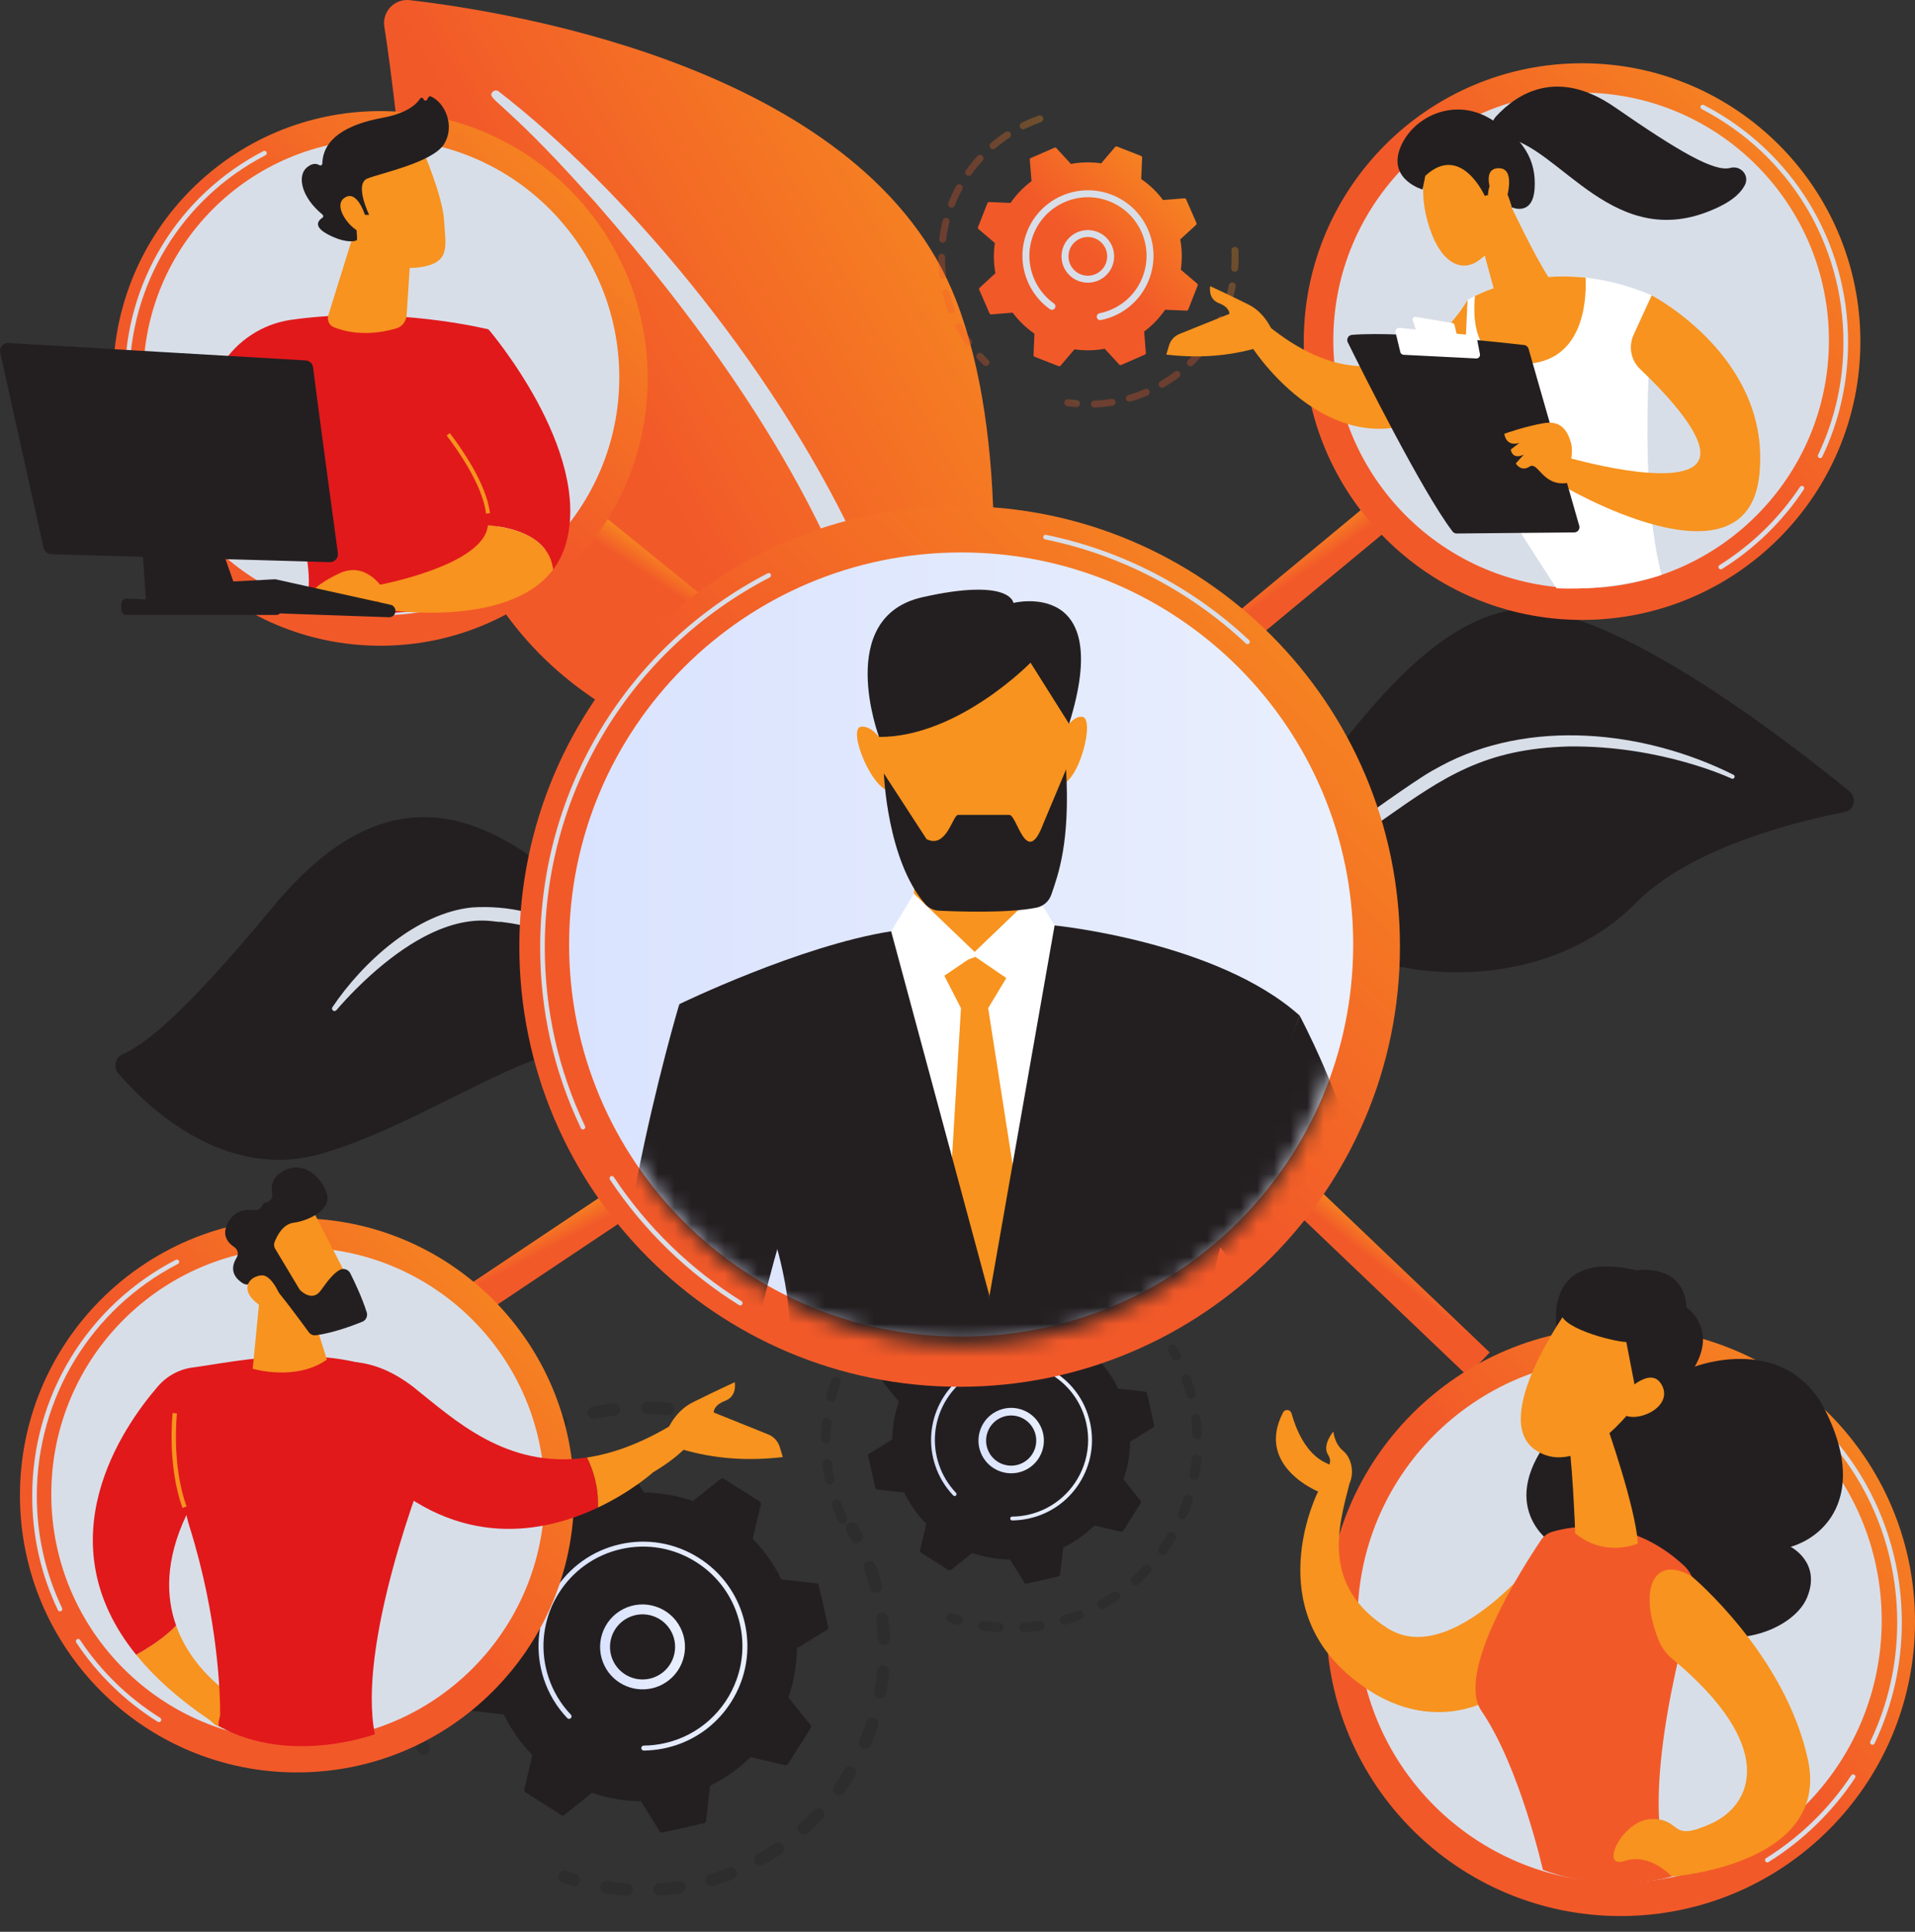 <?xml version="1.0" encoding="UTF-8"?> <svg xmlns="http://www.w3.org/2000/svg" width="115" height="116" viewBox="0 0 115 116" fill="none"><rect x="0" y="0" width="115" height="116" fill="#333333" stroke="none"/> <path d="M54.884 65.423C54.884 65.423 54.194 50.811 47.198 47.383C40.201 43.956 27.253 42.423 25.286 21.511C24.134 9.267 23.45 3.927 23.081 1.604C22.936 0.697 23.695 -0.096 24.606 0.009C31.055 0.756 52.077 4.222 57.414 18.023C63.74 34.385 54.884 65.423 54.884 65.423V65.423Z" fill="url(#paint0_linear_183_2843)"></path> <path d="M29.941 5.487C37.369 11.22 46.229 21.672 51.318 32.391C52 34.169 53.891 37.918 55.08 44.734C56.114 50.416 56.232 56.488 55.757 60.548C55.727 60.804 55.494 60.988 55.237 60.958C54.796 60.906 54.821 60.434 54.826 60.448C55.208 53.543 54.242 45.052 51.707 37.508C48.495 28.252 42.176 19.506 35.761 12.163L35.103 11.442C30.146 5.93 29.187 5.955 29.582 5.518C29.675 5.415 29.832 5.403 29.941 5.486L29.941 5.487Z" fill="#D8DEE8"></path> <path d="M67.464 61.42C68.802 58.927 71.361 57.018 73.102 54.788C78.635 47.704 84.04 37.983 90.54 36.682C95.951 35.6 107.389 44.51 111.073 47.529C111.534 47.906 111.348 48.648 110.764 48.763C107.883 49.325 101.521 50.89 98.252 54.208C93.942 58.582 87.202 59.149 82.305 57.601C79.929 56.85 77.483 56.191 75.017 56.928C73.571 57.361 72.273 58.191 71.081 59.099C70.202 59.769 68.696 62.105 67.463 61.419L67.464 61.42Z" fill="#231F21"></path> <path d="M104.097 46.522C98.746 43.844 91.81 43.121 86.482 46.019L85.977 46.297C84.801 46.954 77.339 52.123 72.116 56.942C72.051 57.002 72.047 57.103 72.107 57.169C72.209 57.279 72.348 57.177 72.329 57.182C75.537 54.603 79.834 51.459 83.143 49.161C86.724 46.638 89.187 44.95 94.237 44.823C99.813 44.763 104.003 46.759 103.99 46.755C104.055 46.783 104.131 46.752 104.159 46.687C104.185 46.624 104.158 46.552 104.098 46.522H104.097Z" fill="#D8DEE8"></path> <path d="M48.615 80.763C49.204 80.926 44.378 75.663 42.944 70.409C41.51 65.155 38.322 56.349 32.551 51.929C26.779 47.509 21.653 48.115 16.412 54.433C12.045 59.698 9.213 62.492 7.37 63.301C6.914 63.501 6.788 64.093 7.115 64.47C8.85 66.475 13.492 70.938 19.279 69.283C26.662 67.172 34.666 60.316 38.322 63.77C41.977 67.222 42.12 69.572 42.627 71.477C43.134 73.382 44.715 79.687 48.615 80.763L48.615 80.763Z" fill="#231F21"></path> <path d="M19.964 60.479C21.775 57.778 25.036 54.799 28.389 54.486C32.785 54.238 36.236 56.454 38.705 60.337C39.702 61.997 40.159 62.9 40.998 65.018C41.065 65.188 40.818 65.296 40.737 65.135C40.251 64.16 39.757 63.136 39.128 62.102C35.308 55.383 30.317 55.459 30.098 55.352C29.745 55.468 27.195 54.308 22.612 58.244C21.757 58.985 20.945 59.795 20.204 60.654L20.2 60.659C20.146 60.721 20.053 60.728 19.991 60.675C19.933 60.625 19.923 60.541 19.964 60.48V60.479Z" fill="#D8DEE8"></path> <g opacity="0.3"> <path d="M25.554 105.368C25.376 105.428 25.178 105.344 25.099 105.169C24.925 104.787 24.765 104.391 24.624 103.993C24.555 103.8 24.656 103.588 24.85 103.518C24.852 103.518 24.854 103.517 24.857 103.516C25.048 103.452 25.257 103.553 25.325 103.744C25.459 104.122 25.611 104.498 25.776 104.861C25.861 105.048 25.778 105.269 25.591 105.353C25.579 105.359 25.567 105.363 25.555 105.368L25.554 105.368ZM24.551 102.288C24.537 102.293 24.523 102.297 24.508 102.3C24.307 102.342 24.11 102.212 24.069 102.011C23.983 101.598 23.914 101.178 23.864 100.761C23.839 100.557 23.984 100.373 24.189 100.347C24.392 100.322 24.578 100.468 24.602 100.672C24.65 101.068 24.715 101.468 24.796 101.86C24.835 102.047 24.726 102.229 24.551 102.288H24.551ZM24.251 99.064C24.211 99.077 24.169 99.084 24.125 99.083C23.92 99.079 23.757 98.909 23.761 98.704C23.769 98.283 23.796 97.857 23.84 97.438C23.862 97.234 24.046 97.087 24.249 97.108C24.454 97.13 24.602 97.313 24.58 97.517C24.537 97.915 24.512 98.319 24.504 98.718C24.501 98.88 24.395 99.015 24.25 99.064H24.251ZM24.679 95.853C24.614 95.874 24.543 95.878 24.471 95.861C24.272 95.811 24.151 95.609 24.201 95.409C24.303 95.001 24.424 94.592 24.561 94.193C24.628 93.999 24.839 93.896 25.034 93.963C25.228 94.029 25.331 94.241 25.265 94.435C25.135 94.813 25.019 95.202 24.922 95.59C24.89 95.718 24.796 95.814 24.679 95.853ZM25.813 92.818C25.722 92.848 25.619 92.844 25.527 92.797C25.344 92.704 25.27 92.48 25.363 92.297C25.553 91.922 25.762 91.55 25.984 91.192C26.091 91.017 26.321 90.963 26.495 91.071C26.67 91.179 26.724 91.408 26.616 91.583C26.405 91.924 26.207 92.277 26.026 92.634C25.98 92.724 25.902 92.788 25.813 92.818V92.818ZM27.59 90.109C27.472 90.149 27.337 90.128 27.234 90.043C27.076 89.912 27.054 89.678 27.185 89.52C27.454 89.196 27.74 88.879 28.035 88.579C28.179 88.433 28.414 88.431 28.561 88.575C28.707 88.719 28.709 88.954 28.565 89.101C28.285 89.386 28.013 89.687 27.758 89.995C27.712 90.05 27.653 90.089 27.59 90.11V90.109ZM40.232 84.954C40.183 84.97 40.13 84.976 40.076 84.971C39.679 84.929 39.275 84.904 38.874 84.897C38.668 84.893 38.505 84.724 38.509 84.519C38.513 84.313 38.682 84.15 38.887 84.153C39.309 84.161 39.735 84.187 40.153 84.231C40.358 84.252 40.506 84.435 40.485 84.639C40.469 84.789 40.367 84.909 40.232 84.953V84.954ZM29.921 87.863C29.774 87.912 29.607 87.866 29.508 87.737C29.383 87.574 29.414 87.34 29.576 87.215C29.91 86.959 30.259 86.715 30.614 86.488C30.788 86.378 31.017 86.428 31.128 86.601C31.238 86.774 31.188 87.004 31.015 87.114C30.678 87.329 30.346 87.562 30.029 87.805C29.995 87.831 29.959 87.85 29.921 87.863V87.863ZM36.993 84.982C36.97 84.99 36.946 84.996 36.92 84.999C36.523 85.047 36.123 85.113 35.731 85.195C35.53 85.237 35.333 85.109 35.291 84.908C35.249 84.707 35.377 84.509 35.579 84.468C35.991 84.381 36.412 84.312 36.83 84.261C37.033 84.236 37.219 84.381 37.244 84.584C37.266 84.763 37.157 84.927 36.993 84.982H36.993ZM32.695 86.195C32.517 86.254 32.319 86.171 32.239 85.997C32.154 85.81 32.236 85.59 32.423 85.504C32.805 85.329 33.2 85.169 33.597 85.027C33.599 85.026 33.602 85.025 33.604 85.025C33.796 84.96 34.004 85.061 34.072 85.252C34.141 85.446 34.04 85.659 33.847 85.728C33.47 85.862 33.094 86.015 32.731 86.181C32.719 86.186 32.707 86.191 32.694 86.195L32.695 86.195Z" fill="#231F21"></path> <path d="M42.794 85.459C42.724 85.483 42.647 85.486 42.572 85.464C42.388 85.41 42.199 85.359 42.012 85.312C41.813 85.262 41.692 85.061 41.742 84.861C41.791 84.662 41.993 84.54 42.192 84.59C42.389 84.639 42.587 84.693 42.781 84.75C42.978 84.808 43.091 85.014 43.033 85.211C42.997 85.333 42.905 85.422 42.794 85.459Z" fill="#231F21"></path> </g> <g opacity="0.3"> <path d="M51.561 92.644C51.391 92.701 51.2 92.627 51.114 92.463C51.026 92.293 50.932 92.122 50.836 91.955C50.733 91.777 50.795 91.55 50.972 91.447C51.151 91.344 51.378 91.406 51.48 91.584C51.581 91.76 51.681 91.94 51.774 92.119C51.869 92.301 51.798 92.526 51.616 92.621C51.599 92.63 51.58 92.638 51.562 92.644H51.561Z" fill="#231F21"></path> <path d="M43.331 113.088C43.169 113.142 43.005 113.194 42.84 113.243C42.643 113.301 42.436 113.189 42.377 112.992C42.319 112.796 42.432 112.588 42.628 112.53C43.009 112.417 43.386 112.289 43.75 112.146C43.941 112.072 44.157 112.167 44.231 112.358C44.306 112.55 44.211 112.765 44.02 112.84C43.795 112.928 43.563 113.011 43.331 113.088ZM40.924 113.672C40.904 113.679 40.884 113.684 40.862 113.687C40.452 113.75 40.035 113.797 39.622 113.825C39.418 113.84 39.24 113.685 39.226 113.48C39.212 113.275 39.366 113.097 39.571 113.084C39.963 113.057 40.359 113.012 40.749 112.952C40.952 112.921 41.142 113.06 41.173 113.263C41.201 113.444 41.093 113.616 40.924 113.672H40.924ZM45.789 112.005C45.623 112.06 45.435 111.992 45.347 111.833C45.247 111.653 45.311 111.427 45.491 111.327C45.834 111.136 46.174 110.927 46.5 110.707C46.671 110.592 46.902 110.637 47.017 110.808C47.131 110.978 47.086 111.209 46.916 111.324C46.572 111.556 46.214 111.775 45.853 111.977C45.832 111.988 45.811 111.998 45.789 112.005ZM37.739 113.808C37.694 113.823 37.645 113.829 37.596 113.826C37.182 113.798 36.765 113.751 36.356 113.689C36.153 113.657 36.014 113.467 36.045 113.264C36.076 113.062 36.266 112.922 36.469 112.954C36.858 113.014 37.254 113.058 37.647 113.085C37.852 113.098 38.006 113.276 37.992 113.481C37.981 113.636 37.877 113.762 37.739 113.809L37.739 113.808ZM48.383 110.155C48.247 110.201 48.09 110.165 47.988 110.05C47.851 109.898 47.864 109.663 48.017 109.525C48.31 109.264 48.595 108.985 48.866 108.699C49.007 108.549 49.242 108.542 49.392 108.683C49.541 108.824 49.548 109.059 49.407 109.209C49.122 109.51 48.822 109.803 48.513 110.079C48.474 110.114 48.43 110.139 48.383 110.155V110.155ZM50.508 107.781C50.399 107.818 50.275 107.803 50.174 107.731C50.007 107.612 49.968 107.38 50.088 107.213C50.317 106.892 50.535 106.558 50.736 106.22C50.841 106.044 51.069 105.986 51.245 106.091C51.422 106.196 51.48 106.424 51.375 106.6C51.163 106.956 50.934 107.308 50.693 107.645C50.646 107.711 50.58 107.757 50.508 107.781V107.781ZM52.066 105.001C51.983 105.028 51.89 105.027 51.803 104.991C51.614 104.91 51.526 104.692 51.606 104.503C51.76 104.14 51.9 103.767 52.023 103.393C52.087 103.198 52.297 103.092 52.492 103.156C52.687 103.22 52.793 103.43 52.729 103.626C52.6 104.018 52.452 104.412 52.29 104.793C52.247 104.896 52.163 104.968 52.066 105.001ZM52.98 101.947C52.922 101.966 52.859 101.972 52.795 101.96C52.593 101.923 52.46 101.73 52.496 101.528C52.567 101.14 52.622 100.745 52.659 100.354C52.679 100.15 52.861 100 53.065 100.019C53.27 100.039 53.419 100.221 53.4 100.425C53.36 100.837 53.302 101.253 53.228 101.661C53.203 101.799 53.104 101.905 52.98 101.947ZM53.201 98.766C53.168 98.776 53.134 98.783 53.098 98.785C52.893 98.793 52.72 98.634 52.711 98.429C52.695 98.036 52.661 97.639 52.612 97.248C52.586 97.044 52.731 96.858 52.934 96.832C53.138 96.806 53.324 96.951 53.35 97.155C53.402 97.566 53.437 97.984 53.455 98.397C53.462 98.566 53.354 98.714 53.201 98.766H53.201ZM52.718 95.616C52.71 95.618 52.703 95.62 52.696 95.622C52.497 95.675 52.293 95.557 52.24 95.359C52.166 95.079 52.081 94.799 51.989 94.524C51.956 94.424 51.922 94.326 51.886 94.228C51.817 94.034 51.918 93.821 52.111 93.752C52.306 93.678 52.517 93.784 52.587 93.977C52.624 94.08 52.66 94.184 52.695 94.288C52.791 94.577 52.88 94.872 52.959 95.167C53.01 95.358 52.902 95.554 52.717 95.616H52.718Z" fill="#231F21"></path> <path d="M34.593 113.234C34.522 113.258 34.445 113.261 34.369 113.238C34.176 113.181 33.98 113.118 33.788 113.052C33.594 112.985 33.491 112.773 33.557 112.579C33.624 112.385 33.836 112.282 34.03 112.349C34.213 112.411 34.398 112.471 34.581 112.526C34.778 112.584 34.89 112.792 34.831 112.988C34.795 113.109 34.703 113.197 34.593 113.235V113.234Z" fill="#231F21"></path> </g> <path d="M33.703 108.985C33.765 109.025 33.846 109.021 33.904 108.974L35.556 107.653C36.489 107.977 37.48 108.154 38.497 108.163L39.608 109.961C39.647 110.025 39.722 110.056 39.794 110.039L42.269 109.482C42.342 109.466 42.396 109.405 42.404 109.332L42.637 107.231C43.552 106.787 44.372 106.202 45.076 105.51L47.135 105.996C47.207 106.013 47.282 105.982 47.322 105.92L48.678 103.776C48.718 103.713 48.714 103.632 48.667 103.575L47.346 101.923C47.67 100.99 47.847 99.998 47.856 98.982L49.654 97.871C49.717 97.832 49.749 97.757 49.732 97.685L49.175 95.209C49.159 95.137 49.098 95.083 49.025 95.075L46.924 94.842C46.48 93.927 45.895 93.107 45.203 92.403L45.689 90.344C45.706 90.272 45.675 90.197 45.613 90.157L43.469 88.8C43.406 88.761 43.325 88.765 43.267 88.812L41.616 90.133C40.683 89.809 39.691 89.632 38.675 89.623L37.564 87.825C37.525 87.762 37.45 87.73 37.378 87.746L34.902 88.304C34.83 88.32 34.776 88.38 34.768 88.454L34.535 90.555C33.62 90.998 32.8 91.584 32.095 92.276L30.037 91.79C29.965 91.772 29.89 91.803 29.85 91.866L28.494 94.01C28.454 94.072 28.459 94.153 28.505 94.211L29.826 95.863C29.502 96.796 29.325 97.787 29.316 98.804L27.518 99.915C27.455 99.954 27.423 100.029 27.44 100.101L27.997 102.576C28.014 102.648 28.074 102.703 28.147 102.711L30.248 102.944C30.692 103.859 31.277 104.679 31.969 105.383L31.483 107.442C31.466 107.514 31.497 107.589 31.559 107.629L33.703 108.985L33.703 108.985Z" fill="#231F21"></path> <path d="M39.392 101.313C38.213 101.706 36.889 101.187 36.311 100.045C35.676 98.791 36.18 97.253 37.434 96.618C38.042 96.31 38.733 96.258 39.38 96.47C40.028 96.682 40.553 97.133 40.861 97.741C41.496 98.996 40.992 100.533 39.738 101.168C39.625 101.225 39.509 101.273 39.392 101.312V101.313ZM37.971 97.037C37.879 97.067 37.79 97.105 37.703 97.149C36.741 97.636 36.355 98.814 36.842 99.776C37.329 100.738 38.508 101.125 39.469 100.638C40.431 100.151 40.818 98.972 40.331 98.01C40.095 97.544 39.692 97.198 39.195 97.035C38.792 96.903 38.366 96.905 37.971 97.037L37.971 97.037Z" fill="url(#paint1_linear_183_2843)"></path> <path d="M40.608 104.79C40.405 104.857 40.198 104.915 39.987 104.963C39.92 104.977 39.854 104.991 39.787 105.004C39.457 105.067 39.123 105.104 38.789 105.114C38.784 105.114 38.78 105.114 38.775 105.115C38.763 105.115 38.749 105.115 38.737 105.115C38.712 105.116 38.687 105.116 38.661 105.117C38.595 105.118 38.539 105.075 38.519 105.015C38.514 105.001 38.511 104.985 38.511 104.969C38.51 104.887 38.576 104.82 38.658 104.819C39.081 104.816 39.506 104.766 39.922 104.672C41.987 104.208 43.561 102.719 44.231 100.862C44.604 99.829 44.696 98.682 44.438 97.534C44.392 97.332 44.337 97.135 44.272 96.941C43.838 95.642 42.977 94.54 41.803 93.797C40.455 92.944 38.855 92.667 37.298 93.018C34.084 93.741 32.059 96.943 32.783 100.156C32.827 100.354 32.882 100.55 32.946 100.741C33.223 101.57 33.678 102.33 34.282 102.963C34.298 102.979 34.309 102.998 34.315 103.018C34.333 103.071 34.32 103.132 34.277 103.173C34.217 103.23 34.123 103.228 34.066 103.168C33.432 102.503 32.955 101.706 32.663 100.836C32.597 100.635 32.539 100.43 32.493 100.222C31.733 96.849 33.861 93.487 37.233 92.728C38.867 92.36 40.547 92.65 41.962 93.546C43.195 94.326 44.099 95.482 44.554 96.847C44.622 97.05 44.68 97.257 44.728 97.469C45.096 99.103 44.805 100.782 43.91 102.198C43.13 103.43 41.973 104.334 40.608 104.79V104.79Z" fill="url(#paint2_linear_183_2843)"></path> <g opacity="0.3"> <path d="M50.684 91.492C50.547 91.538 50.394 91.474 50.333 91.339C50.199 91.044 50.076 90.74 49.967 90.433C49.914 90.284 49.992 90.121 50.141 90.068C50.143 90.067 50.145 90.067 50.146 90.066C50.294 90.017 50.455 90.094 50.507 90.242C50.61 90.533 50.727 90.823 50.854 91.102C50.92 91.246 50.856 91.416 50.712 91.482C50.703 91.486 50.694 91.49 50.684 91.493V91.492ZM49.911 89.12C49.901 89.124 49.89 89.126 49.879 89.129C49.724 89.161 49.572 89.061 49.54 88.906C49.474 88.588 49.421 88.264 49.382 87.943C49.363 87.786 49.475 87.644 49.632 87.624C49.789 87.606 49.932 87.718 49.951 87.875C49.987 88.18 50.038 88.488 50.101 88.79C50.131 88.934 50.047 89.075 49.911 89.12ZM49.68 86.636C49.65 86.646 49.617 86.651 49.583 86.651C49.425 86.647 49.3 86.517 49.303 86.359C49.309 86.034 49.33 85.706 49.364 85.384C49.381 85.227 49.522 85.113 49.679 85.129C49.837 85.146 49.95 85.287 49.934 85.444C49.901 85.751 49.882 86.062 49.876 86.37C49.873 86.495 49.792 86.599 49.68 86.636V86.636ZM50.01 84.162C49.96 84.179 49.905 84.182 49.85 84.168C49.696 84.13 49.603 83.974 49.641 83.821C49.72 83.506 49.814 83.191 49.919 82.884C49.971 82.735 50.134 82.655 50.283 82.706C50.433 82.758 50.513 82.921 50.461 83.07C50.361 83.362 50.272 83.661 50.197 83.96C50.173 84.059 50.099 84.132 50.01 84.162ZM50.883 81.824C50.813 81.848 50.734 81.844 50.663 81.808C50.522 81.737 50.465 81.564 50.537 81.423C50.683 81.134 50.844 80.848 51.015 80.572C51.098 80.437 51.274 80.395 51.409 80.478C51.543 80.561 51.585 80.738 51.502 80.873C51.339 81.135 51.186 81.408 51.047 81.682C51.012 81.752 50.951 81.801 50.882 81.824H50.883ZM52.252 79.738C52.161 79.768 52.057 79.752 51.978 79.687C51.857 79.586 51.84 79.405 51.94 79.283C52.148 79.034 52.368 78.79 52.595 78.558C52.706 78.445 52.887 78.444 53 78.555C53.113 78.666 53.114 78.847 53.003 78.96C52.787 79.18 52.578 79.411 52.381 79.649C52.346 79.692 52.301 79.721 52.252 79.738ZM61.992 75.766C61.954 75.778 61.913 75.783 61.871 75.779C61.565 75.747 61.254 75.728 60.945 75.722C60.787 75.719 60.661 75.589 60.664 75.431C60.667 75.273 60.797 75.147 60.955 75.149C61.28 75.155 61.608 75.175 61.931 75.209C62.088 75.225 62.202 75.366 62.186 75.524C62.174 75.639 62.095 75.731 61.992 75.766ZM54.048 78.007C53.935 78.045 53.806 78.009 53.73 77.91C53.634 77.784 53.657 77.605 53.783 77.508C54.04 77.311 54.309 77.123 54.583 76.948C54.716 76.863 54.893 76.902 54.978 77.035C55.063 77.168 55.024 77.345 54.891 77.431C54.631 77.596 54.376 77.775 54.132 77.963C54.106 77.983 54.078 77.998 54.048 78.007H54.048ZM59.496 75.788C59.478 75.794 59.46 75.798 59.44 75.8C59.135 75.838 58.826 75.889 58.524 75.952C58.369 75.984 58.218 75.885 58.185 75.731C58.153 75.576 58.252 75.423 58.407 75.391C58.724 75.325 59.049 75.271 59.37 75.232C59.527 75.213 59.67 75.325 59.69 75.481C59.706 75.619 59.623 75.746 59.496 75.788V75.788ZM56.185 76.722C56.048 76.767 55.895 76.703 55.834 76.569C55.768 76.425 55.832 76.255 55.975 76.189C56.27 76.054 56.575 75.931 56.88 75.822C56.882 75.821 56.884 75.82 56.886 75.82C57.034 75.77 57.194 75.848 57.246 75.995C57.3 76.144 57.222 76.308 57.073 76.361C56.782 76.465 56.494 76.583 56.214 76.71C56.204 76.715 56.195 76.718 56.185 76.722Z" fill="#231F21"></path> <path d="M63.966 76.155C63.912 76.172 63.853 76.175 63.795 76.158C63.653 76.116 63.508 76.077 63.364 76.041C63.211 76.003 63.117 75.847 63.156 75.694C63.194 75.54 63.35 75.447 63.503 75.485C63.654 75.523 63.807 75.565 63.956 75.608C64.108 75.653 64.195 75.812 64.15 75.964C64.123 76.057 64.052 76.126 63.966 76.155H63.966Z" fill="#231F21"></path> </g> <g opacity="0.3"> <path d="M70.72 81.689C70.588 81.734 70.441 81.677 70.375 81.55C70.307 81.419 70.235 81.288 70.161 81.159C70.082 81.022 70.129 80.847 70.266 80.768C70.404 80.689 70.578 80.736 70.657 80.873C70.735 81.009 70.811 81.147 70.883 81.285C70.956 81.425 70.902 81.598 70.762 81.672C70.748 81.679 70.734 81.685 70.72 81.689Z" fill="#231F21"></path> <path d="M64.379 97.439C64.254 97.481 64.128 97.52 64.001 97.558C63.849 97.603 63.69 97.516 63.645 97.365C63.599 97.213 63.687 97.053 63.838 97.008C64.132 96.921 64.421 96.822 64.702 96.713C64.849 96.656 65.016 96.729 65.073 96.876C65.13 97.023 65.057 97.189 64.91 97.247C64.737 97.314 64.558 97.379 64.379 97.438V97.439ZM62.525 97.889C62.51 97.894 62.494 97.898 62.478 97.9C62.162 97.949 61.84 97.985 61.522 98.007C61.365 98.018 61.228 97.898 61.217 97.741C61.206 97.583 61.325 97.446 61.483 97.435C61.785 97.414 62.09 97.38 62.39 97.334C62.546 97.31 62.693 97.417 62.717 97.573C62.739 97.713 62.655 97.845 62.525 97.888V97.889ZM66.273 96.604C66.145 96.647 66 96.594 65.932 96.472C65.855 96.334 65.905 96.159 66.043 96.082C66.307 95.935 66.569 95.775 66.821 95.605C66.953 95.516 67.13 95.551 67.219 95.682C67.307 95.813 67.273 95.991 67.141 96.08C66.876 96.258 66.6 96.427 66.322 96.583C66.306 96.592 66.29 96.599 66.273 96.604H66.273ZM60.071 97.993C60.036 98.005 59.999 98.01 59.961 98.007C59.642 97.986 59.321 97.95 59.006 97.901C58.849 97.877 58.742 97.731 58.766 97.575C58.79 97.418 58.936 97.311 59.093 97.335C59.392 97.381 59.697 97.415 60 97.436C60.158 97.446 60.277 97.583 60.266 97.741C60.258 97.86 60.178 97.958 60.071 97.993ZM68.272 95.18C68.166 95.214 68.046 95.186 67.967 95.099C67.862 94.981 67.872 94.8 67.99 94.695C68.215 94.493 68.435 94.279 68.643 94.058C68.752 93.943 68.933 93.937 69.048 94.046C69.163 94.154 69.168 94.335 69.06 94.451C68.84 94.683 68.609 94.909 68.371 95.121C68.341 95.148 68.307 95.168 68.271 95.18H68.272ZM69.909 93.351C69.825 93.379 69.729 93.368 69.652 93.312C69.523 93.22 69.493 93.041 69.585 92.913C69.761 92.666 69.93 92.409 70.084 92.149C70.165 92.013 70.341 91.968 70.477 92.049C70.613 92.13 70.657 92.306 70.577 92.442C70.413 92.716 70.237 92.986 70.051 93.246C70.014 93.297 69.964 93.333 69.909 93.351V93.351ZM71.109 91.209C71.045 91.23 70.973 91.229 70.906 91.201C70.761 91.139 70.692 90.971 70.754 90.825C70.873 90.545 70.981 90.258 71.075 89.97C71.124 89.82 71.286 89.738 71.437 89.787C71.587 89.837 71.669 89.998 71.62 90.149C71.52 90.452 71.407 90.754 71.282 91.049C71.249 91.127 71.184 91.183 71.109 91.209V91.209ZM71.813 88.856C71.768 88.871 71.72 88.875 71.671 88.866C71.515 88.838 71.412 88.689 71.44 88.533C71.495 88.234 71.537 87.93 71.566 87.629C71.581 87.471 71.721 87.356 71.878 87.371C72.036 87.386 72.151 87.526 72.136 87.684C72.106 88.001 72.061 88.322 72.004 88.636C71.984 88.742 71.908 88.824 71.812 88.856L71.813 88.856ZM71.983 86.406C71.958 86.414 71.931 86.419 71.904 86.42C71.746 86.427 71.612 86.304 71.606 86.146C71.593 85.844 71.567 85.538 71.529 85.237C71.509 85.08 71.62 84.936 71.777 84.917C71.934 84.897 72.077 85.008 72.097 85.165C72.137 85.482 72.164 85.804 72.177 86.122C72.183 86.253 72.1 86.367 71.982 86.406L71.983 86.406ZM71.611 83.979C71.605 83.981 71.6 83.983 71.594 83.984C71.441 84.025 71.284 83.934 71.243 83.781C71.186 83.566 71.121 83.349 71.05 83.138C71.025 83.061 70.998 82.986 70.971 82.91C70.918 82.761 70.995 82.597 71.144 82.544C71.294 82.487 71.457 82.568 71.51 82.717C71.539 82.796 71.567 82.876 71.593 82.957C71.668 83.179 71.736 83.407 71.797 83.634C71.836 83.781 71.754 83.932 71.611 83.979V83.979Z" fill="#231F21"></path> <path d="M57.648 97.553C57.594 97.571 57.534 97.573 57.475 97.556C57.327 97.511 57.176 97.463 57.028 97.412C56.879 97.361 56.799 97.197 56.851 97.048C56.902 96.898 57.065 96.819 57.215 96.87C57.356 96.919 57.498 96.965 57.64 97.007C57.791 97.052 57.878 97.211 57.832 97.363C57.804 97.456 57.733 97.524 57.648 97.553Z" fill="#231F21"></path> </g> <path d="M56.961 94.279C57.009 94.309 57.072 94.306 57.117 94.27L58.389 93.252C59.108 93.502 59.872 93.638 60.655 93.645L61.511 95.03C61.541 95.079 61.598 95.103 61.654 95.091L63.561 94.662C63.617 94.649 63.658 94.602 63.664 94.546L63.844 92.927C64.549 92.585 65.181 92.135 65.723 91.602L67.309 91.976C67.365 91.99 67.422 91.966 67.453 91.918L68.498 90.266C68.528 90.217 68.525 90.155 68.489 90.11L67.471 88.838C67.721 88.119 67.857 87.355 67.864 86.572L69.249 85.716C69.298 85.686 69.322 85.629 69.31 85.573L68.881 83.666C68.868 83.61 68.822 83.569 68.765 83.563L67.146 83.383C66.805 82.678 66.354 82.046 65.821 81.504L66.196 79.918C66.209 79.862 66.185 79.805 66.137 79.774L64.485 78.729C64.437 78.699 64.374 78.702 64.33 78.738L63.057 79.756C62.338 79.506 61.575 79.37 60.791 79.363L59.935 77.978C59.906 77.929 59.848 77.905 59.792 77.917L57.885 78.346C57.83 78.359 57.788 78.405 57.782 78.462L57.602 80.081C56.897 80.422 56.266 80.873 55.723 81.406L54.137 81.031C54.082 81.018 54.024 81.042 53.993 81.09L52.948 82.742C52.918 82.79 52.921 82.853 52.957 82.897L53.975 84.17C53.725 84.889 53.589 85.653 53.582 86.436L52.197 87.292C52.148 87.322 52.124 87.379 52.136 87.435L52.566 89.342C52.578 89.397 52.625 89.439 52.681 89.445L54.3 89.625C54.641 90.33 55.092 90.961 55.626 91.504L55.251 93.09C55.238 93.145 55.261 93.203 55.309 93.234L56.961 94.279Z" fill="#231F21"></path> <path d="M61.344 88.368C60.436 88.671 59.416 88.27 58.97 87.391C58.481 86.425 58.869 85.24 59.836 84.751C60.304 84.514 60.836 84.473 61.335 84.637C61.834 84.8 62.239 85.148 62.476 85.616C62.965 86.583 62.577 87.767 61.611 88.257C61.523 88.3 61.434 88.337 61.344 88.368ZM60.249 85.074C60.178 85.097 60.11 85.126 60.042 85.16C59.302 85.535 59.004 86.443 59.379 87.184C59.754 87.925 60.662 88.223 61.403 87.848C62.144 87.472 62.442 86.564 62.067 85.823C61.885 85.464 61.574 85.198 61.192 85.072C60.881 84.971 60.553 84.972 60.248 85.074L60.249 85.074Z" fill="url(#paint3_linear_183_2843)"></path> <path d="M62.281 91.046C62.125 91.099 61.966 91.143 61.803 91.179C61.752 91.191 61.7 91.202 61.649 91.212C61.395 91.26 61.137 91.288 60.88 91.296C60.876 91.296 60.873 91.296 60.869 91.296C60.859 91.296 60.85 91.296 60.839 91.297C60.82 91.297 60.801 91.298 60.781 91.298C60.73 91.298 60.687 91.265 60.672 91.22C60.668 91.209 60.666 91.197 60.666 91.184C60.666 91.121 60.717 91.07 60.779 91.069C61.105 91.066 61.432 91.028 61.753 90.956C63.344 90.598 64.556 89.451 65.073 88.021C65.36 87.225 65.431 86.341 65.232 85.457C65.197 85.301 65.155 85.149 65.105 85.001C64.77 83.999 64.107 83.15 63.203 82.578C62.164 81.921 60.932 81.708 59.733 81.978C57.256 82.536 55.697 85.002 56.254 87.478C56.289 87.63 56.331 87.78 56.38 87.928C56.593 88.567 56.944 89.152 57.409 89.64C57.421 89.653 57.43 89.667 57.435 89.683C57.449 89.723 57.439 89.77 57.405 89.802C57.359 89.845 57.287 89.844 57.243 89.797C56.755 89.285 56.387 88.671 56.163 88.001C56.111 87.846 56.067 87.688 56.031 87.528C55.446 84.93 57.085 82.339 59.683 81.754C60.942 81.471 62.236 81.695 63.326 82.385C64.275 82.985 64.972 83.876 65.323 84.927C65.375 85.084 65.42 85.243 65.457 85.406C65.74 86.665 65.516 87.959 64.826 89.049C64.226 89.999 63.334 90.695 62.283 91.046H62.281Z" fill="url(#paint4_linear_183_2843)"></path> <g opacity="0.3"> <path d="M59.306 21.951C59.227 21.995 59.126 21.985 59.058 21.918C58.931 21.795 58.806 21.665 58.686 21.534C58.609 21.449 58.615 21.317 58.7 21.239C58.785 21.161 58.918 21.168 58.995 21.253C59.109 21.378 59.228 21.501 59.349 21.62C59.432 21.7 59.434 21.832 59.353 21.915C59.339 21.93 59.323 21.942 59.306 21.951V21.951Z" fill="url(#paint5_linear_183_2843)"></path> <path d="M58.263 20.728C58.171 20.78 58.052 20.755 57.99 20.666C57.814 20.417 57.649 20.155 57.499 19.89C57.468 19.834 57.437 19.777 57.406 19.72C57.352 19.618 57.397 19.492 57.491 19.437C57.593 19.382 57.72 19.421 57.774 19.522C57.803 19.577 57.833 19.631 57.863 19.684C58.006 19.938 58.163 20.187 58.331 20.425C58.397 20.52 58.375 20.649 58.281 20.716C58.275 20.721 58.269 20.724 58.263 20.728H58.263ZM57.239 18.816C57.23 18.821 57.221 18.825 57.212 18.829C57.104 18.87 56.983 18.817 56.941 18.709C56.807 18.364 56.694 18.008 56.604 17.65C56.575 17.538 56.644 17.425 56.755 17.397C56.867 17.368 56.98 17.436 57.009 17.548C57.095 17.89 57.203 18.23 57.331 18.559C57.369 18.657 57.328 18.766 57.239 18.816ZM56.709 16.713C56.686 16.726 56.66 16.735 56.633 16.738C56.518 16.752 56.414 16.671 56.4 16.556C56.354 16.189 56.332 15.816 56.333 15.446C56.333 15.33 56.426 15.237 56.542 15.237C56.657 15.237 56.75 15.332 56.75 15.447C56.75 15.8 56.771 16.156 56.814 16.505C56.825 16.592 56.781 16.673 56.709 16.713ZM56.713 14.544C56.675 14.565 56.631 14.575 56.585 14.569C56.471 14.554 56.389 14.45 56.404 14.335C56.45 13.968 56.52 13.6 56.61 13.242C56.639 13.131 56.752 13.063 56.864 13.092C56.976 13.12 57.044 13.233 57.016 13.346C56.929 13.687 56.863 14.037 56.818 14.388C56.81 14.456 56.769 14.512 56.713 14.544H56.713ZM57.246 12.442C57.194 12.471 57.129 12.478 57.068 12.454C56.961 12.412 56.907 12.292 56.949 12.184C57.084 11.839 57.24 11.5 57.415 11.175C57.469 11.073 57.596 11.035 57.698 11.09C57.799 11.144 57.837 11.271 57.783 11.372C57.616 11.683 57.466 12.006 57.338 12.336C57.32 12.382 57.287 12.419 57.246 12.442ZM58.274 10.533C58.205 10.571 58.118 10.569 58.05 10.521C57.956 10.454 57.934 10.324 58 10.23C58.214 9.928 58.449 9.637 58.698 9.365C58.777 9.28 58.908 9.274 58.993 9.352C59.078 9.429 59.084 9.562 59.006 9.647C58.769 9.906 58.545 10.184 58.341 10.471C58.323 10.497 58.299 10.518 58.273 10.533H58.274ZM59.736 8.933C59.651 8.981 59.541 8.964 59.475 8.886C59.4 8.798 59.41 8.667 59.498 8.592C59.778 8.353 60.078 8.128 60.387 7.924C60.485 7.862 60.613 7.888 60.677 7.984C60.74 8.08 60.714 8.21 60.617 8.273C60.322 8.467 60.036 8.682 59.769 8.91C59.758 8.919 59.747 8.926 59.736 8.933H59.736ZM62.549 7.318C62.538 7.324 62.527 7.33 62.515 7.334C62.228 7.434 61.941 7.553 61.662 7.685C61.62 7.705 61.579 7.725 61.538 7.745C61.434 7.797 61.309 7.754 61.258 7.651C61.206 7.548 61.248 7.419 61.352 7.371C61.396 7.349 61.44 7.328 61.484 7.307C61.775 7.169 62.076 7.045 62.377 6.94C62.486 6.901 62.605 6.959 62.644 7.068C62.678 7.165 62.636 7.27 62.549 7.319V7.318Z" fill="url(#paint6_linear_183_2843)"></path> </g> <g opacity="0.3"> <path d="M69.888 23.257C69.789 23.313 69.663 23.279 69.605 23.179C69.547 23.08 69.581 22.952 69.681 22.894C69.981 22.72 70.274 22.525 70.55 22.317C70.642 22.249 70.773 22.266 70.842 22.358C70.912 22.45 70.894 22.581 70.802 22.65C70.512 22.869 70.206 23.073 69.891 23.255C69.89 23.255 69.889 23.256 69.888 23.256V23.257ZM68.933 23.737C68.927 23.74 68.92 23.744 68.913 23.747C68.579 23.89 68.233 24.015 67.884 24.117C67.773 24.15 67.657 24.086 67.625 23.976C67.592 23.865 67.657 23.749 67.766 23.716C68.099 23.619 68.43 23.5 68.748 23.363C68.854 23.317 68.977 23.366 69.023 23.472C69.066 23.571 69.025 23.685 68.934 23.736L68.933 23.737ZM71.59 21.971C71.509 22.017 71.405 22.004 71.338 21.934C71.257 21.852 71.259 21.72 71.342 21.639C71.591 21.397 71.828 21.138 72.046 20.869C72.119 20.779 72.25 20.765 72.34 20.838C72.429 20.91 72.443 21.042 72.371 21.131C72.143 21.414 71.895 21.685 71.633 21.939C71.62 21.952 71.605 21.962 71.59 21.971ZM66.885 24.337C66.865 24.348 66.842 24.357 66.817 24.361C66.457 24.42 66.091 24.458 65.728 24.473C65.612 24.477 65.515 24.387 65.51 24.272C65.506 24.157 65.596 24.06 65.71 24.055C66.057 24.041 66.406 24.006 66.749 23.95C66.862 23.931 66.97 24.008 66.988 24.122C67.003 24.21 66.959 24.296 66.885 24.337L66.885 24.337ZM72.93 20.312C72.865 20.348 72.783 20.349 72.716 20.308C72.618 20.246 72.589 20.118 72.65 20.02C72.834 19.726 73.001 19.417 73.147 19.103C73.196 18.998 73.321 18.953 73.425 19.002C73.53 19.051 73.575 19.175 73.526 19.279C73.372 19.609 73.197 19.933 73.004 20.241C72.985 20.271 72.959 20.295 72.93 20.312V20.312ZM73.833 18.38C73.784 18.408 73.723 18.415 73.665 18.396C73.555 18.361 73.496 18.243 73.532 18.133C73.64 17.803 73.728 17.463 73.796 17.123C73.819 17.01 73.929 16.937 74.042 16.959C74.155 16.982 74.228 17.091 74.206 17.204C74.135 17.56 74.042 17.917 73.929 18.262C73.912 18.314 73.877 18.355 73.833 18.38V18.38ZM74.247 16.287C74.213 16.306 74.172 16.317 74.129 16.313C74.014 16.305 73.928 16.204 73.936 16.089C73.962 15.743 73.967 15.392 73.951 15.046C73.945 14.931 74.034 14.833 74.15 14.827C74.265 14.822 74.363 14.911 74.368 15.026C74.385 15.389 74.381 15.757 74.353 16.12C74.348 16.193 74.306 16.254 74.247 16.287Z" fill="url(#paint7_linear_183_2843)"></path> <path d="M64.744 24.423C64.709 24.442 64.668 24.452 64.624 24.449C64.446 24.434 64.268 24.414 64.094 24.39C63.979 24.373 63.9 24.267 63.916 24.153C63.933 24.039 64.038 23.96 64.152 23.976C64.318 24 64.489 24.018 64.659 24.032C64.774 24.042 64.859 24.143 64.85 24.258C64.844 24.329 64.802 24.39 64.744 24.422L64.744 24.423Z" fill="url(#paint8_linear_183_2843)"></path> </g> <path d="M63.571 21.987C63.613 22.003 63.661 21.991 63.69 21.957L64.525 20.977C65.12 21.063 65.734 21.055 66.342 20.943L67.213 21.89C67.243 21.923 67.292 21.933 67.333 21.915L68.748 21.297C68.79 21.279 68.815 21.236 68.811 21.192L68.709 19.909C69.204 19.539 69.627 19.095 69.968 18.6L71.254 18.653C71.3 18.655 71.341 18.628 71.357 18.586L71.921 17.148C71.937 17.107 71.925 17.058 71.891 17.029L70.91 16.194C70.996 15.599 70.988 14.986 70.876 14.378L71.823 13.507C71.856 13.476 71.867 13.428 71.849 13.387L71.231 11.972C71.213 11.93 71.17 11.905 71.125 11.908L69.843 12.011C69.472 11.515 69.028 11.093 68.533 10.752L68.587 9.465C68.589 9.42 68.562 9.379 68.52 9.363L67.082 8.799C67.04 8.783 66.992 8.795 66.963 8.829L66.128 9.809C65.533 9.723 64.92 9.732 64.311 9.843L63.44 8.897C63.41 8.863 63.361 8.853 63.32 8.871L61.905 9.489C61.864 9.507 61.839 9.55 61.842 9.594L61.944 10.877C61.449 11.248 61.026 11.691 60.685 12.186L59.399 12.133C59.354 12.131 59.313 12.158 59.296 12.2L58.733 13.638C58.716 13.68 58.728 13.728 58.763 13.757L59.743 14.592C59.657 15.187 59.665 15.8 59.777 16.408L58.83 17.279C58.797 17.31 58.787 17.358 58.805 17.399L59.423 18.815C59.441 18.856 59.484 18.881 59.528 18.878L60.811 18.775C61.181 19.271 61.625 19.693 62.12 20.035L62.067 21.321C62.065 21.366 62.092 21.407 62.134 21.424L63.572 21.987H63.571Z" fill="url(#paint9_linear_183_2843)"></path> <path d="M66.099 16.773C65.805 16.938 65.467 17.005 65.127 16.962C64.708 16.909 64.336 16.695 64.077 16.362C63.544 15.674 63.67 14.679 64.359 14.146C65.049 13.613 66.042 13.738 66.576 14.427C66.834 14.761 66.947 15.175 66.894 15.594C66.841 16.012 66.628 16.385 66.294 16.644C66.232 16.692 66.166 16.735 66.099 16.773L66.099 16.773ZM64.757 14.381C64.708 14.409 64.66 14.44 64.614 14.475C64.108 14.868 64.015 15.599 64.408 16.106C64.598 16.351 64.872 16.508 65.18 16.547C65.488 16.586 65.793 16.503 66.038 16.313C66.284 16.123 66.441 15.849 66.48 15.54C66.519 15.232 66.436 14.928 66.246 14.682C65.889 14.222 65.251 14.103 64.757 14.381H64.757Z" fill="#D8DEE8"></path> <path d="M67.269 18.789C67.154 18.854 67.035 18.913 66.911 18.967C66.666 19.074 66.409 19.157 66.148 19.212C66.136 19.215 66.124 19.217 66.112 19.22C66.022 19.238 65.932 19.195 65.889 19.118C65.878 19.099 65.871 19.078 65.866 19.056C65.843 18.944 65.917 18.834 66.03 18.81C66.274 18.761 66.515 18.685 66.744 18.585C66.757 18.579 66.769 18.574 66.782 18.568C67.323 18.326 67.782 17.958 68.132 17.498C68.322 17.249 68.479 16.973 68.599 16.674C68.6 16.672 68.601 16.67 68.602 16.667C68.605 16.66 68.608 16.652 68.611 16.645C68.953 15.77 68.935 14.814 68.559 13.954C68.51 13.842 68.457 13.734 68.397 13.63C68.001 12.927 67.381 12.386 66.619 12.087C65.744 11.745 64.788 11.763 63.928 12.139C63.068 12.515 62.404 13.204 62.061 14.078C61.718 14.953 61.736 15.909 62.113 16.77C62.16 16.88 62.214 16.986 62.272 17.09C62.525 17.538 62.873 17.926 63.292 18.225C63.318 18.244 63.339 18.267 63.353 18.293C63.392 18.361 63.39 18.449 63.341 18.517C63.274 18.61 63.144 18.633 63.05 18.566C62.58 18.231 62.191 17.797 61.908 17.295C61.843 17.179 61.783 17.06 61.73 16.937C61.309 15.974 61.289 14.904 61.673 13.926C62.056 12.948 62.797 12.176 63.761 11.756C64.724 11.335 65.793 11.315 66.772 11.698C67.624 12.032 68.318 12.638 68.761 13.424C68.827 13.541 68.887 13.662 68.942 13.787C69.756 15.651 69.006 17.811 67.269 18.789L67.269 18.789Z" fill="#D8DEE8"></path> <path d="M40.988 68.575L25.556 78.886L26.635 80.5L42.067 70.189L40.988 68.575Z" fill="url(#paint10_linear_183_2843)"></path> <path d="M75.13 67.54L73.79 68.944L88.12 82.615L89.46 81.21L75.13 67.54Z" fill="url(#paint11_linear_183_2843)"></path> <path d="M89.158 24.469L70.533 39.889L71.771 41.385L90.397 25.965L89.158 24.469Z" fill="url(#paint12_linear_183_2843)"></path> <path d="M32.654 28.047L31.43 29.554L48.944 43.782L50.168 42.275L32.654 28.047Z" fill="url(#paint13_linear_183_2843)"></path> <path d="M57.629 83.273C72.232 83.273 84.07 71.435 84.07 56.831C84.07 42.228 72.232 30.39 57.629 30.39C43.025 30.39 31.187 42.228 31.187 56.831C31.187 71.435 43.025 83.273 57.629 83.273Z" fill="url(#paint14_linear_183_2843)"></path> <path d="M35.007 67.822C34.955 67.822 34.905 67.793 34.882 67.743C33.26 64.338 32.438 60.685 32.438 56.885C32.438 47.401 37.672 38.795 46.098 34.426C46.166 34.39 46.25 34.417 46.285 34.485C46.32 34.553 46.294 34.637 46.226 34.672C37.892 38.993 32.715 47.505 32.715 56.885C32.715 60.643 33.529 64.257 35.132 67.624C35.165 67.693 35.136 67.776 35.066 67.809C35.047 67.818 35.027 67.822 35.007 67.822V67.822Z" fill="#D8DEE8"></path> <path d="M44.453 78.388C44.428 78.388 44.403 78.381 44.38 78.367C41.308 76.455 38.628 73.849 36.629 70.832C36.586 70.768 36.604 70.682 36.668 70.639C36.731 70.597 36.818 70.615 36.86 70.678C38.837 73.663 41.489 76.24 44.527 78.131C44.592 78.171 44.612 78.257 44.571 78.322C44.545 78.364 44.5 78.387 44.453 78.387V78.388Z" fill="#D8DEE8"></path> <path d="M74.916 38.68C74.881 38.68 74.847 38.667 74.821 38.642C71.443 35.474 67.272 33.312 62.759 32.388C62.684 32.373 62.635 32.299 62.651 32.224C62.666 32.15 62.74 32.101 62.814 32.116C67.377 33.05 71.595 35.237 75.01 38.44C75.066 38.492 75.069 38.58 75.017 38.636C74.989 38.665 74.953 38.68 74.916 38.68Z" fill="#D8DEE8"></path> <path d="M57.72 80.26C70.723 80.26 81.263 69.719 81.263 56.716C81.263 43.714 70.723 33.173 57.72 33.173C44.717 33.173 34.176 43.714 34.176 56.716C34.176 69.719 44.717 80.26 57.72 80.26Z" fill="url(#paint15_linear_183_2843)"></path> <mask id="mask0_183_2843" style="mask-type:luminance" maskUnits="userSpaceOnUse" x="34" y="34" width="47" height="47"> <path d="M57.813 80.746C70.569 80.746 80.91 70.405 80.91 57.649C80.91 44.893 70.569 34.552 57.813 34.552C45.056 34.552 34.715 44.893 34.715 57.649C34.715 70.405 45.056 80.746 57.813 80.746Z" fill="white"></path> </mask> <g mask="url(#mask0_183_2843)"> <path d="M70.552 90.834L67.279 56.538C59.419 53.633 49.508 56.88 49.508 56.88L47.977 90.834H70.552Z" fill="white"></path> <path d="M54.976 50.728L54.829 55.597C54.814 56.078 55.113 56.512 55.567 56.672C56.812 57.111 59.388 57.779 61.83 56.904C62.323 56.728 62.62 56.224 62.543 55.706L61.812 50.729H54.976V50.728Z" fill="#F7931E"></path> <path d="M56.362 90.834C57.229 89.969 57.71 89.348 57.71 89.348L56.684 86.443C56.684 86.443 48.311 91.228 45.577 88.835C42.843 86.443 47.457 72.431 47.457 72.431L40.793 60.298C40.793 60.298 35.199 78.948 37.08 89.139C37.261 90.12 38.116 90.834 39.114 90.834H56.363L56.362 90.834Z" fill="#231F21"></path> <path d="M54.887 53.667L58.691 57.315L55.944 59.188L53.515 55.919L54.887 53.667Z" fill="white"></path> <path d="M62.173 53.666L58.368 57.314L61.115 59.187L63.544 55.918L62.173 53.666Z" fill="white"></path> <path d="M52.487 41.843C52.487 41.843 53.341 50.557 55.221 52.779C55.221 52.779 60.86 53.291 62.911 52.095C62.911 52.095 64.363 47.738 64.192 41.928C64.192 41.928 64.472 36.641 58.638 36.203C51.803 35.69 52.487 41.843 52.487 41.843Z" fill="#F7931E"></path> <path d="M63.594 44.576C63.594 44.576 64.107 43.038 64.961 43.038C65.816 43.038 64.79 47.139 63.594 47.139V44.576Z" fill="#F7931E"></path> <path d="M53.264 44.98C53.264 44.98 52.549 43.525 51.702 43.64C50.856 43.755 52.425 47.681 53.61 47.52L53.264 44.98Z" fill="#F7931E"></path> <path d="M53.077 46.44C53.077 46.44 53.268 51.646 55.558 54.286C55.768 54.528 56.072 54.669 56.392 54.684C57.561 54.741 60.548 54.841 62.233 54.505C62.652 54.422 62.997 54.126 63.135 53.722C63.549 52.507 64.268 50.593 64.021 46.199L62.647 49.474C61.629 52.18 61.077 48.895 60.603 48.933H57.528C57.203 48.959 56.844 50.983 55.643 50.39L53.076 46.439L53.077 46.44Z" fill="#231F21"></path> <path d="M61.885 39.792C61.885 39.792 57.532 44.27 52.788 44.252C52.788 44.252 50.094 37.058 55.392 35.862C60.689 34.666 60.86 36.204 60.86 36.204C60.86 36.204 66.957 34.675 64.201 43.468L61.886 39.792H61.885Z" fill="#231F21"></path> <path d="M63.328 90.835H79.194C79.908 90.835 80.572 90.466 80.95 89.861C87.785 78.925 78.045 60.982 78.045 60.982L72.919 74.482C72.919 74.482 77.362 78.925 74.97 85.931C72.578 92.937 62.837 87.469 62.837 87.469L63.179 90.716C63.179 90.716 63.232 90.759 63.329 90.835H63.328Z" fill="#231F21"></path> <path d="M58.129 57.626L56.709 58.592L57.709 60.538H59.341L60.431 58.729L58.573 57.458L58.129 57.626Z" fill="#F7931E"></path> <path d="M57.709 60.537L56.602 78.972L59.418 84.065L62.253 79.156L59.341 60.537H57.709Z" fill="#F7931E"></path> <path d="M45.789 72.414C47.001 75.354 47.58 78.516 47.488 81.695L47.223 90.834H60.072L59.419 77.814L53.515 55.921C48.047 56.775 40.793 60.298 40.793 60.298L45.79 72.414H45.789Z" fill="#231F21"></path> <path d="M71.843 90.835L72.235 83.252C72.235 79.37 72.897 75.517 74.193 71.858L78.045 60.982C73.089 56.54 63.331 55.57 63.331 55.57L59.419 77.815V90.835H71.843L71.843 90.835Z" fill="#231F21"></path> <path d="M58.337 77.048C58.311 77.048 58.285 77.037 58.266 77.015L53.005 70.949C52.994 70.936 52.986 70.919 52.983 70.902L52.453 67.65L50.507 67.259C50.464 67.25 50.433 67.214 50.431 67.17L50.012 56.876C50.01 56.824 50.05 56.78 50.103 56.777C50.157 56.775 50.199 56.816 50.201 56.868L50.616 67.088L52.554 67.478C52.593 67.486 52.623 67.516 52.629 67.555L53.166 70.845L58.408 76.892C58.442 76.931 58.438 76.991 58.399 77.025C58.381 77.041 58.359 77.048 58.337 77.048H58.337Z" fill="#231F21"></path> <path d="M60.1 77.048C60.078 77.048 60.056 77.041 60.038 77.025C59.999 76.99 59.995 76.93 60.029 76.891L65.272 70.793L65.808 67.475C65.814 67.436 65.844 67.405 65.883 67.397L67.821 67.004L68.236 56.697C68.238 56.645 68.278 56.604 68.335 56.605C68.387 56.608 68.427 56.652 68.425 56.705L68.006 67.087C68.005 67.13 67.973 67.167 67.93 67.176L65.983 67.571L65.453 70.85C65.45 70.868 65.443 70.885 65.431 70.898L60.171 77.016C60.152 77.037 60.126 77.048 60.1 77.048H60.1Z" fill="#231F21"></path> </g> <path d="M17.836 106.43C27.025 106.43 34.474 98.981 34.474 89.792C34.474 80.603 27.025 73.154 17.836 73.154C8.647 73.154 1.198 80.603 1.198 89.792C1.198 98.981 8.647 106.43 17.836 106.43Z" fill="url(#paint16_linear_183_2843)"></path> <path d="M3.602 96.76C3.55 96.76 3.5 96.731 3.477 96.681C2.453 94.532 1.934 92.226 1.934 89.827C1.934 83.84 5.238 78.408 10.557 75.649C10.625 75.614 10.709 75.641 10.744 75.709C10.779 75.776 10.752 75.86 10.685 75.895C5.458 78.606 2.211 83.944 2.211 89.826C2.211 92.184 2.721 94.45 3.727 96.562C3.76 96.631 3.731 96.714 3.661 96.746C3.642 96.755 3.622 96.76 3.602 96.76V96.76Z" fill="#D8DEE8"></path> <path d="M9.545 103.408C9.52 103.408 9.495 103.401 9.472 103.387C7.533 102.18 5.841 100.535 4.579 98.63C4.536 98.567 4.554 98.48 4.618 98.438C4.681 98.396 4.768 98.413 4.81 98.477C6.05 100.349 7.713 101.965 9.618 103.151C9.683 103.192 9.704 103.277 9.663 103.342C9.637 103.385 9.591 103.408 9.545 103.408L9.545 103.408Z" fill="#D8DEE8"></path> <path d="M17.894 104.535C26.076 104.535 32.708 97.902 32.708 89.721C32.708 81.539 26.076 74.906 17.894 74.906C9.712 74.906 3.08 81.539 3.08 89.721C3.08 97.902 9.712 104.535 17.894 104.535Z" fill="#D8DEE8"></path> <path d="M10.575 97.608C9.891 98.339 8.884 98.969 8.175 99.363C9.234 100.671 10.666 101.981 12.562 103.264L12.918 103.573L13.354 103.763L14.843 102.398C14.843 102.398 11.723 100.846 10.575 97.609V97.608Z" fill="#F7931E"></path> <path d="M26.531 86.079C25.97 85.377 25.479 84.624 25.068 83.848C24.495 82.764 25.022 84.549 24.866 83.326C20.569 80.225 14.1 81.795 11.598 82.11C10.778 82.213 10.027 82.618 9.487 83.243C7.342 85.725 2.637 92.519 8.175 99.364C8.884 98.971 9.891 98.34 10.575 97.609C9.962 95.882 9.912 93.675 11.196 90.969C11.24 91.183 11.294 91.395 11.36 91.605C13.13 97.211 13.225 101.878 13.22 102.953C13.22 103.099 13.038 103.591 13.166 103.662C17.436 106.036 22.512 104.135 22.512 104.135C21.449 98.849 25.206 88.778 26.239 86.503C26.311 86.345 26.41 86.202 26.531 86.079Z" fill="#E1191B"></path> <path d="M15.624 77.603L15.175 82.189C15.175 82.189 17.755 82.966 19.632 81.642L18.312 77.474L15.624 77.603H15.624Z" fill="#F7931E"></path> <path d="M18.618 72.377C18.68 72.435 21.239 77.46 21.239 77.46L18.339 78.86L15.206 74.458C15.206 74.458 17.578 71.398 18.618 72.377Z" fill="#F7931E"></path> <path d="M16.49 74.578C16.438 74.712 16.451 74.862 16.525 74.985L17.971 77.396C17.993 77.433 18.019 77.465 18.05 77.495C18.223 77.655 18.812 78.121 19.267 77.486C19.655 76.946 20.019 76.454 20.41 76.251C20.638 76.132 20.918 76.227 21.034 76.456C21.272 76.929 21.734 77.891 22.024 78.805C22.096 79.033 21.978 79.279 21.756 79.369C21.169 79.607 20.008 80.037 18.978 80.179C18.809 80.203 18.642 80.131 18.541 79.993C18.098 79.386 16.849 77.69 16.423 77.265C16.027 76.871 15.296 77.02 14.966 77.114C14.841 77.15 14.708 77.133 14.597 77.066C14.263 76.864 13.68 76.363 14.213 75.515C14.346 75.304 14.278 75.023 14.07 74.886C13.697 74.64 13.292 74.18 13.678 73.434C14.069 72.679 14.766 72.611 15.241 72.669C15.451 72.695 15.664 72.585 15.745 72.389C15.781 72.302 15.852 72.228 15.984 72.201C16.233 72.15 16.396 71.923 16.347 71.674C16.263 71.246 16.326 70.691 17.009 70.316C18.26 69.628 19.356 70.749 19.635 71.695C19.913 72.642 18.515 73.311 17.634 73.422C16.988 73.504 16.634 74.21 16.491 74.578H16.49Z" fill="#231F21"></path> <path d="M16.966 78.151C16.966 78.151 16.409 76.523 15.697 76.583C14.985 76.642 14.424 77.352 15.307 78.149C16.405 79.142 16.966 78.151 16.966 78.151L16.966 78.151Z" fill="#F7931E"></path> <path d="M10.961 90.548C10.023 87.979 10.363 84.876 10.367 84.846L10.626 84.875C10.623 84.906 10.289 87.949 11.206 90.459L10.962 90.549L10.961 90.548Z" fill="#F7931E"></path> <path d="M35.252 87.519C30.393 88.248 27.226 85.183 24.866 83.323C21.75 80.867 19.326 82.062 19.326 82.062L22.648 88.404C27.61 93.082 32.698 92.043 35.905 90.527C35.955 89.302 35.627 88.277 35.252 87.52V87.519Z" fill="#E1191B"></path> <path d="M42.081 84.62L40.47 85.487C38.537 86.663 36.808 87.285 35.252 87.519C35.627 88.277 35.955 89.302 35.906 90.526C37.947 89.561 39.227 88.403 39.227 88.403C42.877 86.226 42.081 84.62 42.081 84.62H42.081Z" fill="#F7931E"></path> <path d="M46.827 86.892C46.723 86.546 46.468 86.267 46.132 86.132L42.862 84.817C42.862 84.817 42.813 84.398 43.553 84.113C44.294 83.828 44.121 82.999 44.121 82.999C44.121 82.999 43.109 83.46 41.629 84.192C40.782 84.611 40.307 85.35 40.055 85.906L40.897 87.013C42.912 87.618 44.951 87.734 47.008 87.494L46.828 86.893L46.827 86.892Z" fill="#F7931E"></path> <path d="M97.322 115.054C107.085 115.054 115 107.139 115 97.376C115 87.613 107.085 79.698 97.322 79.698C87.559 79.698 79.644 87.613 79.644 97.376C79.644 107.139 87.559 115.054 97.322 115.054Z" fill="url(#paint17_linear_183_2843)"></path> <path d="M112.446 104.771C112.426 104.771 112.405 104.766 112.386 104.757C112.317 104.724 112.287 104.641 112.32 104.572C113.389 102.327 113.932 99.918 113.932 97.412C113.932 91.158 110.48 85.484 104.924 82.603C104.856 82.567 104.829 82.484 104.865 82.416C104.9 82.347 104.984 82.321 105.052 82.356C110.7 85.285 114.209 91.055 114.209 97.412C114.209 99.96 113.658 102.409 112.57 104.692C112.547 104.742 112.497 104.771 112.445 104.771L112.446 104.771Z" fill="#D8DEE8"></path> <path d="M106.131 111.834C106.084 111.834 106.039 111.811 106.013 111.769C105.972 111.704 105.992 111.619 106.057 111.578C108.083 110.317 109.851 108.599 111.169 106.609C111.211 106.545 111.297 106.528 111.361 106.57C111.425 106.612 111.442 106.698 111.4 106.762C110.06 108.785 108.263 110.532 106.203 111.813C106.181 111.827 106.155 111.834 106.13 111.834H106.131Z" fill="#D8DEE8"></path> <path d="M97.261 113.04C105.954 113.04 113.001 105.993 113.001 97.3C113.001 88.607 105.954 81.56 97.261 81.56C88.568 81.56 81.521 88.607 81.521 97.3C81.521 105.993 88.568 113.04 97.261 113.04Z" fill="#D8DEE8"></path> <path d="M77.05 84.815C77.165 84.595 77.492 84.629 77.559 84.87C77.806 85.758 78.403 87.309 79.658 87.86C79.721 87.888 79.781 87.916 79.838 87.944C79.895 87.773 79.896 87.575 79.76 87.368C79.37 86.772 80.074 85.958 80.074 85.958C80.074 85.958 80.12 86.675 80.665 87.126C81.134 87.515 81.36 88.379 81.039 89.089C80.361 91.725 79.344 95.211 83.303 97.758C87.261 100.305 92.836 92.951 92.836 92.951L90.069 101.722C90.069 101.722 85.799 104.874 80.831 100.442C75.864 96.011 79.156 89.562 79.156 89.562C79.156 89.562 75.367 88.034 77.051 84.816L77.05 84.815Z" fill="#F7931E"></path> <path d="M93.528 80.063C93.528 80.063 92.382 74.918 98.275 76.28C98.275 76.28 101.135 75.813 101.28 78.513C101.28 78.513 103.124 79.728 101.774 82.064C101.774 82.064 107.254 79.948 109.641 84.751C112.028 89.553 109.834 92.196 107.533 92.885C107.533 92.885 109.397 93.82 108.515 95.933C107.633 98.047 103.165 99.536 100.525 96.966C100.525 96.966 93.015 97.959 93.166 92.654C93.166 92.654 89.673 90.399 93.342 86.015C97.011 81.631 93.529 80.063 93.529 80.063L93.528 80.063Z" fill="#231F21"></path> <path d="M93.204 91.986C94.389 91.631 97.836 90.976 101.116 94.002C101.672 94.515 101.899 95.295 101.701 96.026C100.82 99.269 98.355 108.535 100.393 112.68C100.393 112.68 96.737 113.808 92.653 112.278C92.653 112.278 91.267 106.102 88.965 102.739C87.376 100.417 91.5 94.02 92.543 92.475C92.701 92.241 92.934 92.067 93.204 91.986H93.204Z" fill="#F25929"></path> <path d="M96.474 85.544C96.474 85.544 98.225 90.497 98.357 92.683C98.357 92.683 96.421 93.563 94.597 92.077C94.597 92.077 94.406 87.13 94.129 86.244L96.474 85.544H96.474Z" fill="#F7931E"></path> <path d="M94.042 78.791C94.042 78.791 89.461 85.201 92.199 87.063C94.937 88.925 98.198 84.37 98.198 84.37C98.198 84.37 99.261 80.862 98.15 79.671C97.038 78.481 94.042 78.791 94.042 78.791Z" fill="#F7931E"></path> <path d="M96.162 77.258C96.162 77.258 94.057 77.757 93.762 78.709C93.467 79.661 96.746 80.544 97.665 80.587L98.406 84.429C98.406 84.429 100.594 80.815 99.727 78.728C98.86 76.64 96.162 77.258 96.162 77.258Z" fill="#231F21"></path> <path d="M97.31 83.898C97.31 83.898 99.093 81.833 99.802 83.179C100.511 84.525 98.197 85.536 97.396 84.875L97.31 83.898H97.31Z" fill="#F7931E"></path> <path d="M101.585 94.65C101.585 94.65 107.18 99.3 108.568 105.653C109.956 112.006 100.393 112.681 100.393 112.681C100.393 112.681 99.095 111.231 97.554 111.748C96.012 112.265 97.435 109.218 99.238 109.226C101.041 109.234 100.206 110.66 102.757 109.504C105.242 108.379 106.778 104.897 100.437 99.62C100.07 99.314 99.776 98.924 99.6 98.48C98.368 95.379 99.345 93.346 101.585 94.65V94.65Z" fill="#F7931E"></path> <path d="M95.007 37.225C104.237 37.225 111.72 29.742 111.72 20.512C111.72 11.282 104.237 3.799 95.007 3.799C85.776 3.799 78.293 11.282 78.293 20.512C78.293 29.742 85.776 37.225 95.007 37.225Z" fill="url(#paint18_linear_183_2843)"></path> <path d="M109.305 27.51C109.285 27.51 109.265 27.506 109.245 27.497C109.176 27.464 109.147 27.381 109.18 27.312C110.19 25.19 110.702 22.914 110.702 20.546C110.702 14.636 107.441 9.274 102.19 6.551C102.122 6.516 102.096 6.432 102.131 6.364C102.166 6.296 102.25 6.269 102.318 6.305C107.661 9.075 110.98 14.532 110.98 20.546C110.98 22.955 110.458 25.272 109.43 27.431C109.406 27.481 109.356 27.51 109.304 27.51H109.305Z" fill="#D8DEE8"></path> <path d="M103.335 34.188C103.289 34.188 103.244 34.165 103.217 34.122C103.177 34.057 103.197 33.972 103.262 33.931C105.176 32.74 106.846 31.116 108.092 29.236C108.135 29.172 108.22 29.155 108.285 29.197C108.348 29.239 108.366 29.325 108.324 29.389C107.056 31.303 105.357 32.955 103.408 34.167C103.386 34.181 103.36 34.188 103.335 34.188V34.188Z" fill="#D8DEE8"></path> <path d="M94.95 35.321C103.168 35.321 109.831 28.659 109.831 20.44C109.831 12.221 103.168 5.559 94.95 5.559C86.731 5.559 80.068 12.221 80.068 20.44C80.068 28.659 86.731 35.321 94.95 35.321Z" fill="#D8DEE8"></path> <path d="M99.187 17.737C99.441 17.847 98.131 28.099 99.776 34.521C99.776 34.521 97.021 35.493 93.474 35.326C93.474 35.326 87.553 26.287 87.398 25.245C87.223 24.065 88.129 18.014 88.129 18.014C88.129 18.014 92.918 15.027 99.187 17.737H99.187Z" fill="white"></path> <path d="M91.57 21.854C88.643 21.953 88.41 19.446 88.577 17.773C89.539 17.301 91.984 16.326 95.218 16.674C95.278 18.102 95.083 21.734 91.57 21.854Z" fill="#F7931E"></path> <path d="M90.7 12.3C90.7 12.3 92.154 15.371 93.003 16.666C93.252 17.047 93.175 17.556 92.823 17.843C92.42 18.17 91.766 18.494 90.75 18.505C90.322 18.509 89.947 18.22 89.834 17.808L88.876 14.299L90.7 12.3H90.7Z" fill="#F7931E"></path> <path d="M88.129 18.015C88.129 18.015 83.851 25.831 76.124 19.536L75.244 20.931C75.244 20.931 80.901 29.669 87.876 23.605L88.129 18.015Z" fill="#F7931E"></path> <path d="M70.203 20.743C70.298 20.427 70.531 20.172 70.838 20.049L73.827 18.847C73.827 18.847 73.872 18.463 73.195 18.203C72.518 17.942 72.676 17.185 72.676 17.185C72.676 17.185 73.601 17.606 74.954 18.275C75.728 18.658 76.162 19.333 76.393 19.841L75.623 20.853C73.781 21.406 71.918 21.512 70.038 21.292L70.203 20.743V20.743Z" fill="#F7931E"></path> <path d="M99.187 17.737C99.187 17.737 106.446 21.497 105.644 28.588C104.842 35.68 93.847 29.169 93.847 29.169L94.114 27.463C94.114 27.463 100.84 29.415 101.961 27.736C102.783 26.505 100.028 23.62 98.501 22.169C97.941 21.638 97.779 20.81 98.101 20.108L99.187 17.738L99.187 17.737Z" fill="#F7931E"></path> <path d="M94.837 31.573L91.793 20.943C91.759 20.822 91.656 20.734 91.531 20.72C90.98 20.655 89.382 20.475 87.536 20.319C85.314 20.13 82.733 19.978 81.19 20.108C80.971 20.126 80.838 20.358 80.936 20.555C81.813 22.329 85.42 29.547 87.227 31.912C87.287 31.991 87.38 32.036 87.478 32.035L94.541 31.97C94.746 31.968 94.893 31.771 94.837 31.573Z" fill="#231F21"></path> <path d="M87.221 19.396L85.014 19.029C84.897 19.009 84.8 19.122 84.838 19.235L85.056 19.896C85.075 19.954 85.126 19.996 85.186 20.004L87.309 20.287C87.419 20.302 87.51 20.202 87.484 20.094L87.349 19.516C87.335 19.454 87.284 19.406 87.221 19.396V19.396Z" fill="white"></path> <path d="M88.873 21.265L88.692 20.318C88.674 20.223 88.595 20.151 88.499 20.141L84.041 19.689C83.892 19.673 83.771 19.811 83.806 19.957L84.09 21.137C84.113 21.232 84.195 21.3 84.292 21.305L88.648 21.525C88.79 21.532 88.9 21.404 88.874 21.265H88.873Z" fill="white"></path> <path d="M94.102 29.003C94.102 29.003 94.526 27.26 94.355 26.641C94.184 26.023 93.852 25.227 92.748 25.404C91.643 25.581 90.34 26.046 90.34 26.046C90.34 26.046 90.406 26.852 91.246 26.592L90.725 26.994C90.725 26.994 90.799 27.64 91.508 27.295L91.025 27.829C91.025 27.829 91.329 28.359 91.851 28.019C92.373 27.679 92.623 29.213 94.102 29.003L94.102 29.003Z" fill="#F7931E"></path> <path d="M85.73 9.769C85.73 9.769 85.057 11.324 85.848 13.688C86.639 16.052 87.931 16.257 88.75 15.672C89.568 15.088 90.63 14.044 90.761 11.902C90.893 9.761 86.657 7.802 85.73 9.769H85.73Z" fill="#F7931E"></path> <path d="M89.164 11.764C89.164 11.764 87.735 8.565 85.593 10.558L85.428 11.381C85.428 11.381 83.388 10.8 84.059 8.951C84.729 7.103 87.167 5.849 89.349 7.047C91.531 8.245 92.272 9.656 92.155 11.339C92.038 13.022 90.776 12.446 90.776 12.446C90.776 12.446 90.533 11.209 89.941 10.989C89.348 10.769 89.361 11.706 89.361 11.706L89.163 11.764L89.164 11.764Z" fill="#231F21"></path> <path d="M89.655 11.803C89.655 11.803 88.912 10.162 89.953 10.103C90.995 10.044 90.571 11.684 90.364 12.283L89.655 11.803Z" fill="#F7931E"></path> <path d="M90.247 8.233C89.663 8.162 89.428 7.441 89.825 7.007C91.107 5.606 93.526 4.053 96.972 6.437C100.854 9.122 102.955 10.338 103.908 10.082C104.535 9.915 105.079 10.534 104.784 11.111C104.565 11.538 104.119 11.983 103.297 12.389C96.951 15.52 93.671 8.65 90.246 8.233H90.247Z" fill="#231F21"></path> <path d="M22.843 38.775C31.708 38.775 38.895 31.588 38.895 22.723C38.895 13.858 31.708 6.671 22.843 6.671C13.977 6.671 6.791 13.858 6.791 22.723C6.791 31.588 13.977 38.775 22.843 38.775Z" fill="url(#paint19_linear_183_2843)"></path> <path d="M9.109 29.451C9.057 29.451 9.008 29.422 8.984 29.372C7.996 27.297 7.495 25.072 7.495 22.756C7.495 16.979 10.684 11.736 15.817 9.074C15.884 9.039 15.969 9.066 16.004 9.133C16.039 9.201 16.013 9.285 15.945 9.32C10.904 11.934 7.772 17.083 7.772 22.756C7.772 25.03 8.264 27.216 9.234 29.253C9.267 29.322 9.238 29.404 9.169 29.437C9.149 29.446 9.129 29.451 9.109 29.451Z" fill="#D8DEE8"></path> <path d="M14.844 35.864C14.819 35.864 14.793 35.858 14.771 35.843C12.899 34.679 11.266 33.091 10.048 31.253C10.006 31.189 10.023 31.103 10.087 31.06C10.151 31.018 10.237 31.035 10.279 31.099C11.475 32.905 13.079 34.464 14.917 35.607C14.982 35.648 15.002 35.733 14.961 35.798C14.935 35.841 14.89 35.864 14.844 35.864V35.864Z" fill="white"></path> <path d="M22.898 36.946C30.791 36.946 37.19 30.547 37.19 22.654C37.19 14.76 30.791 8.361 22.898 8.361C15.004 8.361 8.605 14.76 8.605 22.654C8.605 30.547 15.004 36.946 22.898 36.946Z" fill="#D8DEE8"></path> <path d="M29.337 19.779C29.337 19.779 23.571 18.332 17.478 19.205C15.764 19.45 14.245 20.448 13.321 21.911C11.654 24.549 9.297 29.25 9.796 34.152L12.412 34.798C12.412 34.798 14.22 28.981 16.255 26.613C16.255 26.613 18.665 32.107 18.543 35.123C18.54 35.209 18.534 35.291 18.526 35.373C18.25 38.324 30.095 35.923 30.095 35.923L29.337 19.779Z" fill="#E1191B"></path> <path d="M24.684 14.822L24.421 18.913C24.396 19.293 24.15 19.616 23.805 19.718C23.01 19.953 21.508 20.237 20.036 19.644C19.766 19.535 19.628 19.216 19.718 18.925L21.666 12.671L24.684 14.822Z" fill="#F7931E"></path> <path d="M25.343 8.898C25.343 8.898 26.587 11.756 26.67 13.256C26.753 14.755 27.077 15.729 25.343 16.03C23.609 16.332 22.148 15.469 21.357 13.975C21.357 13.975 20.116 11.673 20.395 10.73C20.673 9.788 25.343 8.899 25.343 8.899V8.898Z" fill="#F7931E"></path> <path d="M21.949 12.901H22.168C22.168 12.901 21.265 11.049 22.058 10.723C22.852 10.398 25.996 9.757 26.674 8.641C27.328 7.566 26.745 6.176 25.872 5.788C25.817 5.763 25.752 5.789 25.724 5.842L25.652 5.979C25.602 6.073 25.464 6.058 25.434 5.957C25.407 5.86 25.276 5.839 25.223 5.925C25.016 6.258 24.453 6.801 22.946 7.079C20.806 7.474 19.392 8.339 19.357 9.818C19.355 9.912 19.254 9.964 19.174 9.915C19.017 9.819 18.763 9.773 18.426 10.057C17.838 10.551 18.078 11.833 19.367 12.887C19.428 12.937 19.427 13.032 19.361 13.075C19.128 13.227 18.779 13.589 19.681 14.071C20.604 14.564 21.15 14.51 21.356 14.458C21.411 14.443 21.449 14.393 21.445 14.336L21.364 13.026C21.36 12.958 21.414 12.901 21.482 12.901H21.949V12.901Z" fill="#231F21"></path> <path d="M22.003 13.175C22.003 13.175 21.529 11.35 20.711 11.862C19.892 12.374 21.135 13.907 21.794 13.975L22.004 13.175H22.003Z" fill="#F7931E"></path> <path d="M29.301 31.54C29.557 29.736 27.689 27.085 26.916 26.078C26.695 25.791 26.572 25.439 26.569 25.076C26.546 22.521 27.619 20.881 29.337 19.779C29.337 19.779 35.575 27.046 33.987 32.636C33.815 33.239 33.55 33.757 33.213 34.203C32.963 32.097 30.529 31.637 29.302 31.54H29.301Z" fill="#E1191B"></path> <path d="M29.185 30.842L29.423 30.815C29.221 29.046 27.669 26.863 27.011 26.006L26.821 26.152C27.467 26.993 28.99 29.133 29.185 30.842H29.185Z" fill="#F7931E"></path> <path d="M29.253 31.791C29.275 31.71 29.29 31.626 29.302 31.541C30.528 31.638 32.963 32.098 33.213 34.204C30.43 37.885 22.757 36.557 22.757 36.557V35.124C22.757 35.124 28.65 34.03 29.253 31.791Z" fill="#F7931E"></path> <path d="M23.495 36.16C23.495 36.16 22.362 33.487 20.366 34.435C18.37 35.383 18.527 36.003 18.527 36.003L23.495 36.159V36.16Z" fill="#F7931E"></path> <path d="M23.749 36.715C23.733 36.917 23.561 37.071 23.359 37.064L13.015 36.703C12.854 36.697 12.714 36.591 12.666 36.437L12.366 35.477C12.293 35.241 12.461 34.998 12.707 34.985L16.48 34.785C16.514 34.783 16.548 34.785 16.581 34.793L23.453 36.315C23.638 36.356 23.764 36.526 23.749 36.715Z" fill="#231F21"></path> <path d="M16.815 36.337L16.531 35.011L12.656 35.196L12.911 36.296L16.815 36.337Z" fill="#231F21"></path> <path d="M18.802 22.062C19.021 23.854 20.007 31.134 20.29 33.214C20.33 33.506 20.097 33.763 19.802 33.755L3.068 33.276C2.849 33.27 2.663 33.115 2.615 32.902L0.012 21.178C-0.057 20.869 0.189 20.579 0.506 20.598L18.355 21.643C18.586 21.656 18.773 21.832 18.801 22.062H18.802Z" fill="#231F21"></path> <path d="M12.075 29.415L14.548 36.435L8.797 36.557L8.319 29.457C8.296 29.124 8.573 28.847 8.906 28.869L11.591 29.048C11.812 29.062 12.002 29.207 12.075 29.415V29.415Z" fill="#231F21"></path> <path d="M16.88 36.534C16.944 36.727 16.8 36.926 16.596 36.926H7.59C7.425 36.926 7.292 36.792 7.292 36.627V36.241C7.292 36.071 7.433 35.935 7.603 35.943L16.609 36.329C16.733 36.334 16.841 36.416 16.88 36.534V36.534Z" fill="#231F21"></path> <defs> <linearGradient id="paint0_linear_183_2843" x1="23.063" y1="65.423" x2="78.838" y2="34.196" gradientUnits="userSpaceOnUse"> <stop offset="0.505" stop-color="#F25929"></stop> <stop offset="1" stop-color="#F7931E"></stop> </linearGradient> <linearGradient id="paint1_linear_183_2843" x1="36.036" y1="98.892" x2="41.136" y2="98.892" gradientUnits="userSpaceOnUse"> <stop stop-color="#DAE3FE"></stop> <stop offset="1" stop-color="#E9EFFD"></stop> </linearGradient> <linearGradient id="paint2_linear_183_2843" x1="32.339" y1="98.845" x2="44.883" y2="98.845" gradientUnits="userSpaceOnUse"> <stop stop-color="#DAE3FE"></stop> <stop offset="1" stop-color="#E9EFFD"></stop> </linearGradient> <linearGradient id="paint3_linear_183_2843" x1="58.759" y1="86.503" x2="62.688" y2="86.503" gradientUnits="userSpaceOnUse"> <stop stop-color="#DAE3FE"></stop> <stop offset="1" stop-color="#E9EFFD"></stop> </linearGradient> <linearGradient id="paint4_linear_183_2843" x1="55.911" y1="86.466" x2="65.575" y2="86.466" gradientUnits="userSpaceOnUse"> <stop stop-color="#DAE3FE"></stop> <stop offset="1" stop-color="#E9EFFD"></stop> </linearGradient> <linearGradient id="paint5_linear_183_2843" x1="58.632" y1="21.978" x2="59.425" y2="21.197" gradientUnits="userSpaceOnUse"> <stop offset="0.505" stop-color="#F25929"></stop> <stop offset="1" stop-color="#F7931E"></stop> </linearGradient> <linearGradient id="paint6_linear_183_2843" x1="56.333" y1="20.755" x2="66.791" y2="15.972" gradientUnits="userSpaceOnUse"> <stop offset="0.505" stop-color="#F25929"></stop> <stop offset="1" stop-color="#F7931E"></stop> </linearGradient> <linearGradient id="paint7_linear_183_2843" x1="65.51" y1="24.473" x2="75.122" y2="15.636" gradientUnits="userSpaceOnUse"> <stop offset="0.505" stop-color="#F25929"></stop> <stop offset="1" stop-color="#F7931E"></stop> </linearGradient> <linearGradient id="paint8_linear_183_2843" x1="63.914" y1="24.449" x2="64.298" y2="23.693" gradientUnits="userSpaceOnUse"> <stop offset="0.505" stop-color="#F25929"></stop> <stop offset="1" stop-color="#F7931E"></stop> </linearGradient> <linearGradient id="paint9_linear_183_2843" x1="58.726" y1="21.994" x2="71.928" y2="8.792" gradientUnits="userSpaceOnUse"> <stop offset="0.505" stop-color="#F25929"></stop> <stop offset="1" stop-color="#F7931E"></stop> </linearGradient> <linearGradient id="paint10_linear_183_2843" x1="26.635" y1="80.5" x2="24.835" y2="77.083" gradientUnits="userSpaceOnUse"> <stop offset="0.505" stop-color="#F25929"></stop> <stop offset="1" stop-color="#F7931E"></stop> </linearGradient> <linearGradient id="paint11_linear_183_2843" x1="88.12" y1="82.615" x2="90.502" y2="79.571" gradientUnits="userSpaceOnUse"> <stop offset="0.505" stop-color="#F25929"></stop> <stop offset="1" stop-color="#F7931E"></stop> </linearGradient> <linearGradient id="paint12_linear_183_2843" x1="71.771" y1="41.385" x2="69.549" y2="38.214" gradientUnits="userSpaceOnUse"> <stop offset="0.505" stop-color="#F25929"></stop> <stop offset="1" stop-color="#F7931E"></stop> </linearGradient> <linearGradient id="paint13_linear_183_2843" x1="48.944" y1="43.782" x2="51.117" y2="40.581" gradientUnits="userSpaceOnUse"> <stop offset="0.505" stop-color="#F25929"></stop> <stop offset="1" stop-color="#F7931E"></stop> </linearGradient> <linearGradient id="paint14_linear_183_2843" x1="31.187" y1="83.273" x2="84.07" y2="30.39" gradientUnits="userSpaceOnUse"> <stop offset="0.505" stop-color="#F25929"></stop> <stop offset="1" stop-color="#F7931E"></stop> </linearGradient> <linearGradient id="paint15_linear_183_2843" x1="34.176" y1="56.716" x2="81.263" y2="56.716" gradientUnits="userSpaceOnUse"> <stop stop-color="#DAE3FE"></stop> <stop offset="1" stop-color="#E9EFFD"></stop> </linearGradient> <linearGradient id="paint16_linear_183_2843" x1="1.198" y1="106.43" x2="34.474" y2="73.154" gradientUnits="userSpaceOnUse"> <stop offset="0.505" stop-color="#F25929"></stop> <stop offset="1" stop-color="#F7931E"></stop> </linearGradient> <linearGradient id="paint17_linear_183_2843" x1="79.644" y1="115.054" x2="115" y2="79.698" gradientUnits="userSpaceOnUse"> <stop offset="0.505" stop-color="#F25929"></stop> <stop offset="1" stop-color="#F7931E"></stop> </linearGradient> <linearGradient id="paint18_linear_183_2843" x1="78.293" y1="37.225" x2="111.72" y2="3.799" gradientUnits="userSpaceOnUse"> <stop offset="0.505" stop-color="#F25929"></stop> <stop offset="1" stop-color="#F7931E"></stop> </linearGradient> <linearGradient id="paint19_linear_183_2843" x1="6.791" y1="38.775" x2="38.895" y2="6.671" gradientUnits="userSpaceOnUse"> <stop offset="0.505" stop-color="#F25929"></stop> <stop offset="1" stop-color="#F7931E"></stop> </linearGradient> </defs> </svg> 